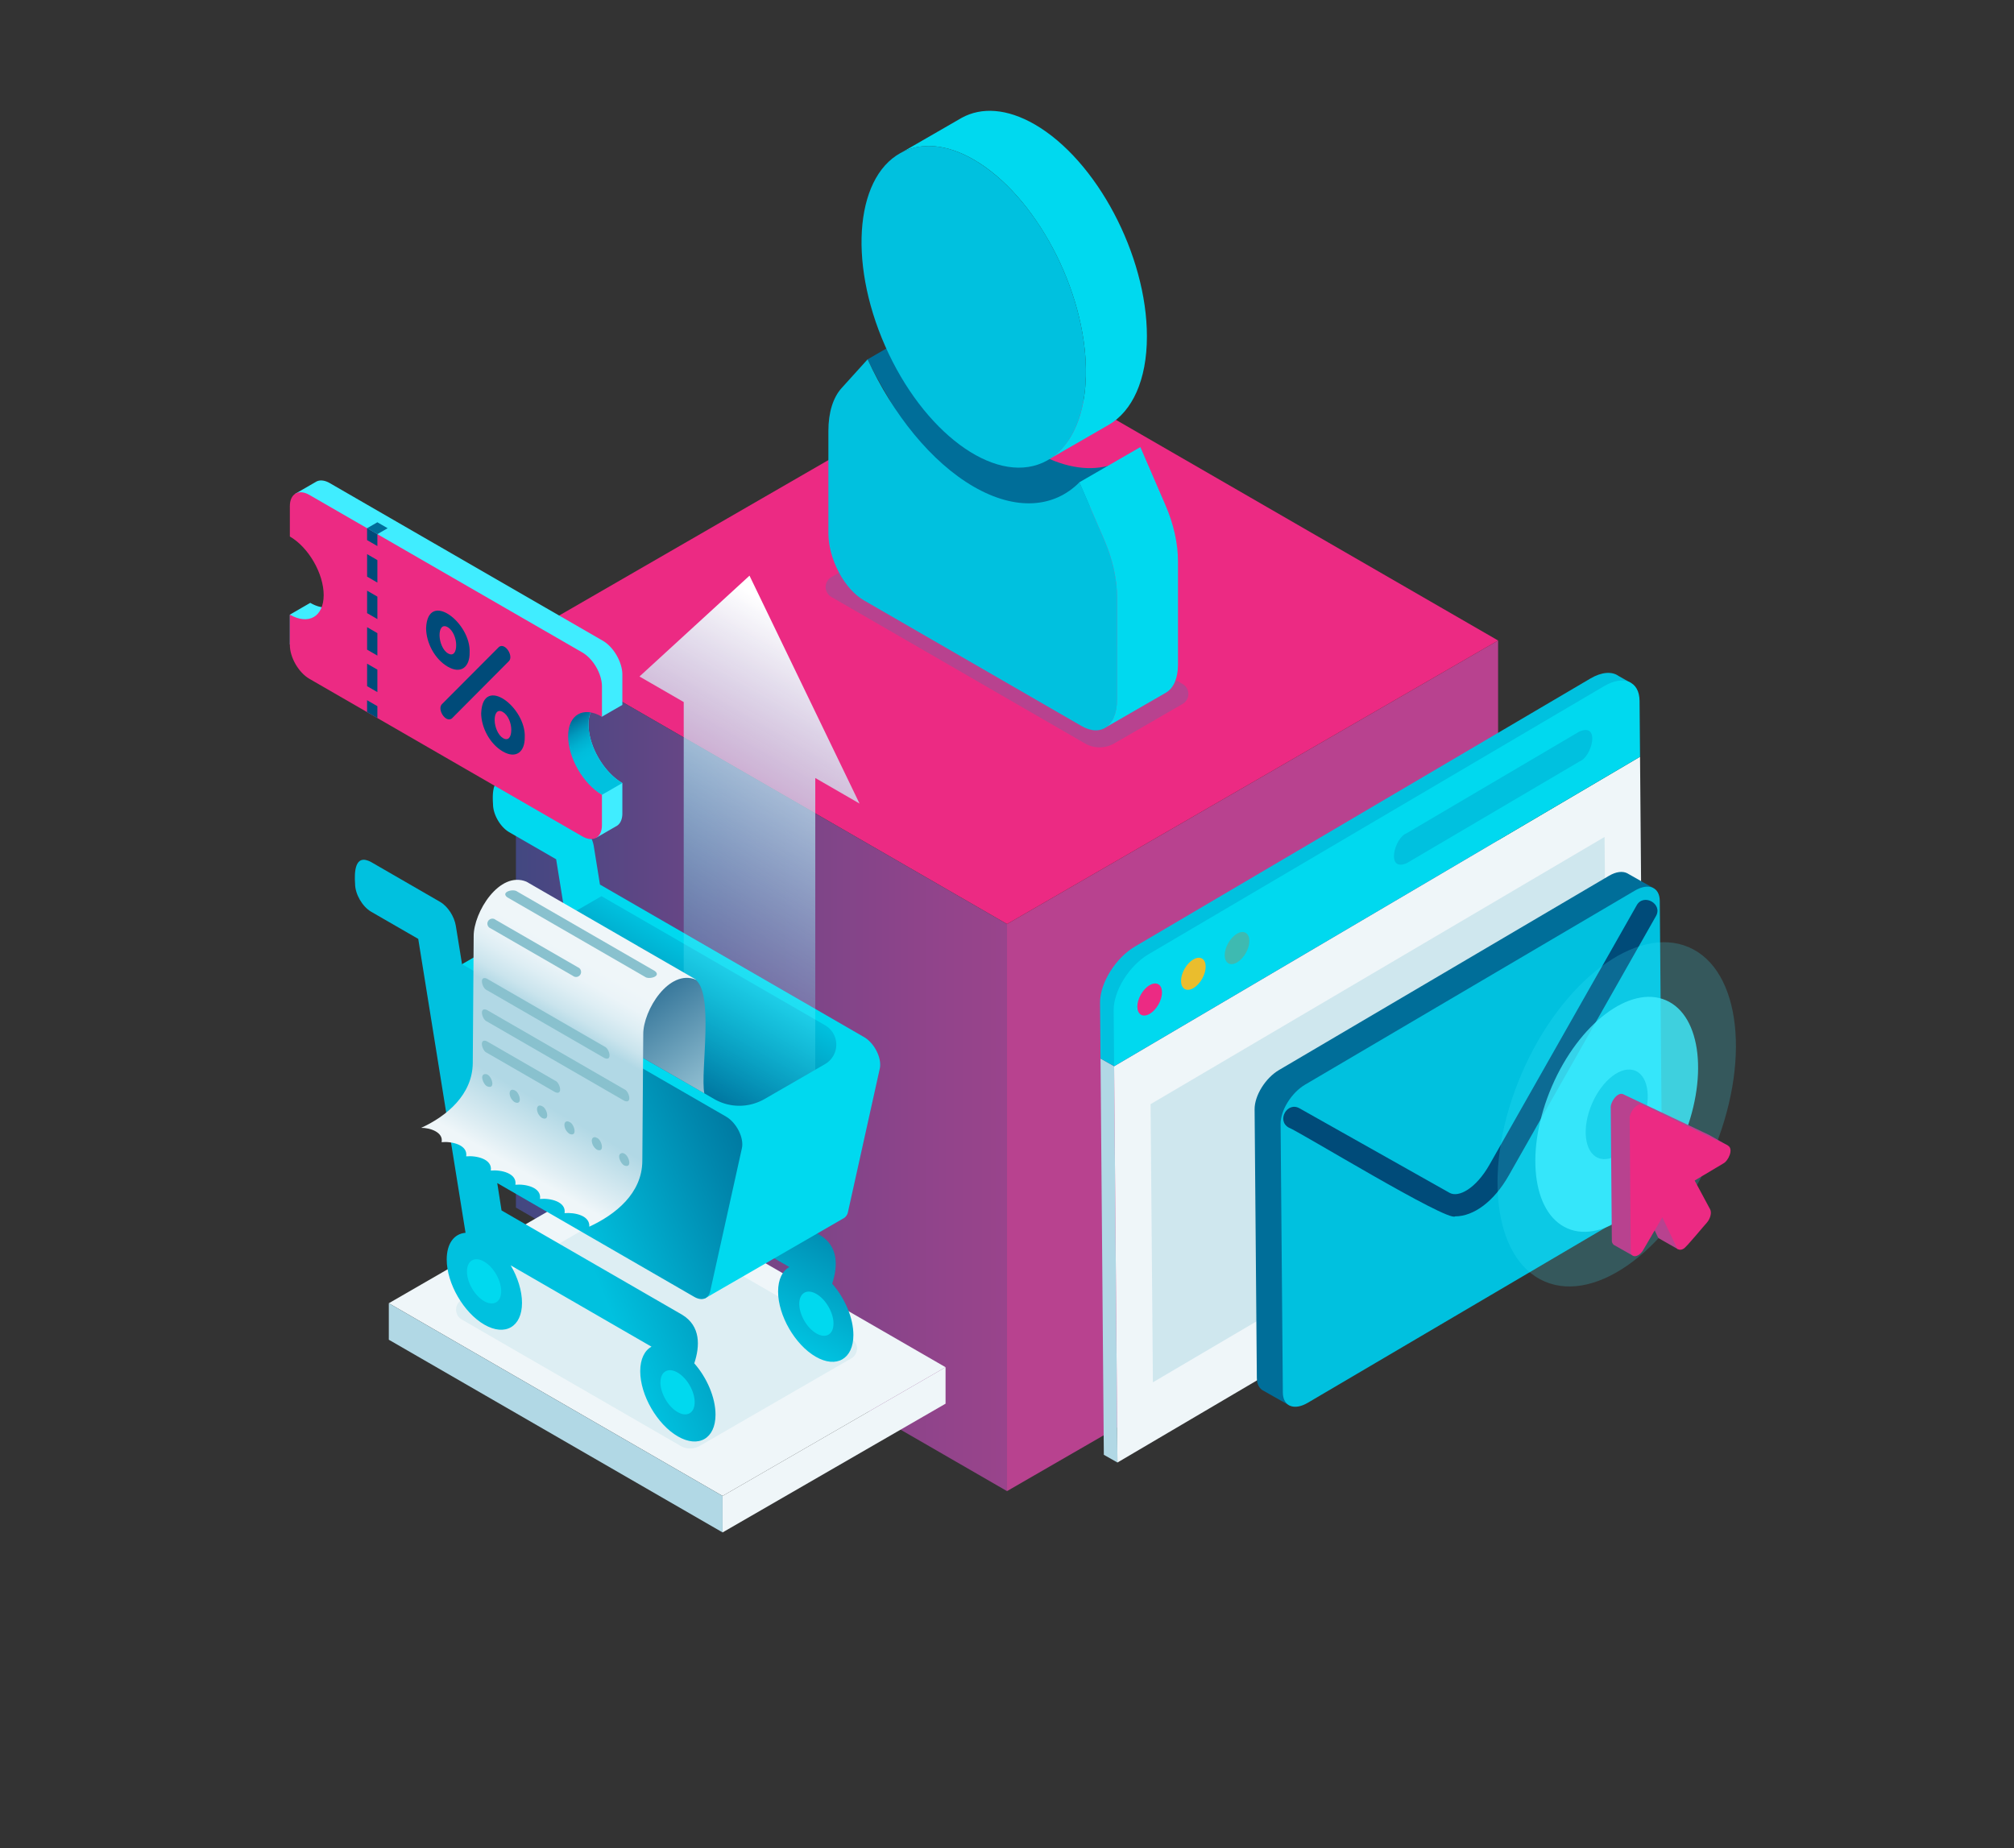 <svg xmlns="http://www.w3.org/2000/svg" xmlns:xlink="http://www.w3.org/1999/xlink" viewBox="0 0 1176.93 1080"><rect x="0" y="0" width="1176.93" height="1080" fill="#333333" stroke="none"/><defs><linearGradient id="linear-gradient" x1="148.92" y1="622.85" x2="873.51" y2="622.85" gradientUnits="userSpaceOnUse"><stop offset="0" stop-color="#004b79"/><stop offset="0.1" stop-color="#23497d"/><stop offset="0.26" stop-color="#504783"/><stop offset="0.41" stop-color="#764587"/><stop offset="0.56" stop-color="#93448b"/><stop offset="0.71" stop-color="#a7438d"/><stop offset="0.86" stop-color="#b4428f"/><stop offset="1" stop-color="#b8428f"/></linearGradient><linearGradient id="linear-gradient-2" x1="417.51" y1="755.85" x2="493.43" y2="624.35" gradientUnits="userSpaceOnUse"><stop offset="0" stop-color="#00c1df"/><stop offset="0.47" stop-color="#0087ad"/><stop offset="1" stop-color="#004b79"/></linearGradient><linearGradient id="linear-gradient-3" x1="316.96" y1="669.56" x2="491.05" y2="598.46" xlink:href="#linear-gradient-2"/><linearGradient id="linear-gradient-4" x1="405.21" y1="554.43" x2="366.01" y2="622.33" gradientUnits="userSpaceOnUse"><stop offset="0" stop-color="#00c1df"/><stop offset="0.26" stop-color="#00abcc"/><stop offset="1" stop-color="#006e99"/></linearGradient><linearGradient id="linear-gradient-5" x1="365.99" y1="612.55" x2="503.56" y2="374.27" gradientUnits="userSpaceOnUse"><stop offset="0" stop-color="#40edff" stop-opacity="0"/><stop offset="0.97" stop-color="#fff"/></linearGradient><linearGradient id="linear-gradient-6" x1="319.91" y1="429.44" x2="332.23" y2="450.78" gradientUnits="userSpaceOnUse"><stop offset="0" stop-color="#006e99"/><stop offset="0.09" stop-color="#007ca5"/><stop offset="0.32" stop-color="#009abe"/><stop offset="0.55" stop-color="#00b0d0"/><stop offset="0.77" stop-color="#00bddb"/><stop offset="0.97" stop-color="#00c1df"/></linearGradient><linearGradient id="linear-gradient-7" x1="343.11" y1="557.91" x2="427.57" y2="674.52" gradientUnits="userSpaceOnUse"><stop offset="0.01" stop-color="#004b79"/><stop offset="0.12" stop-color="#155c86"/><stop offset="0.66" stop-color="#85b5ca"/><stop offset="0.91" stop-color="#b1d8e5"/></linearGradient><linearGradient id="linear-gradient-8" x1="289.84" y1="675.71" x2="359.87" y2="554.43" gradientUnits="userSpaceOnUse"><stop offset="0" stop-color="#eff6f9"/><stop offset="0.08" stop-color="#ddedf3"/><stop offset="0.29" stop-color="#b1d8e5"/><stop offset="0.61" stop-color="#b1d8e5"/><stop offset="0.67" stop-color="#cae4ed"/><stop offset="0.75" stop-color="#deeef4"/><stop offset="0.82" stop-color="#ebf4f8"/><stop offset="0.89" stop-color="#eff6f9"/></linearGradient></defs><g id="CDP"><polygon points="875.45 705.7 875.45 374.3 588.47 540 588.47 871.39 875.45 705.7" style="fill:#b8428f"/><polygon points="588.47 540 875.45 374.3 588.47 208.61 301.48 374.3 588.47 540" style="fill:#ec2a83"/><polygon points="588.47 871.39 301.48 705.7 301.48 374.3 588.47 540 588.47 871.39" style="fill:url(#linear-gradient)"/><path d="M525.84,314.16l-40,23.09a6.71,6.71,0,0,0,0,11.61L634,434.45a17.09,17.09,0,0,0,17.11,0l40-23.1a6.71,6.71,0,0,0,0-11.61L543,314.16A17.09,17.09,0,0,0,525.84,314.16Z" style="fill:#b8428f"/><path d="M647.36,272.29c-12.37,3.12-27,.6-42.7-8.45-25-14.42-47.3-42.39-62-74.45L507,210h0c14.7,32.06,97.65,157.36,97.65,157.36Z" style="fill:#006e99"/><path d="M670.23,196.57c0-47.43-29.42-103-65.57-123.87-16.23-9.37-31.09-10.15-42.56-3.9-.53.28-35.65,20.57-35.65,20.57h0c11.46-6.25,26.33-5.47,42.56,3.9,36.15,20.87,65.56,76.44,65.56,123.87,0,25.18-8.29,43.08-21.48,51.21L648,248.21h0C661.62,240.29,670.23,222.21,670.23,196.57Z" style="fill:#00d9ef"/><ellipse cx="569.02" cy="179.29" rx="56.6" ry="99.63" transform="translate(-23.96 244.88) rotate(-23.8)" style="fill:#00c1df"/><path d="M645.4,315.64l-14.61-33.79c-14.71,14.84-36.94,16.9-61.77,2.57S521.71,242,507,210L491.8,226.8c-5,5.53-7.71,14.33-7.71,25v59.78c0,15.07,9.31,32.66,20.8,39.29L632,424.26c11.49,6.64,20.8-.2,20.8-15.27V348.82C652.79,338.38,650.19,326.73,645.4,315.64Z" style="fill:#00c1df"/><path d="M681,295.06l-14.61-33.79-35.64,20.58,14.61,33.79c4.79,11.09,7.39,22.74,7.39,33.18V409c0,8.05-2.67,13.72-6.9,16.27v0l35.65-20.58v0c4.22-2.55,6.89-8.22,6.89-16.27V328.24C688.43,317.8,685.84,306.15,681,295.06Z" style="fill:#00d9ef"/><polygon points="653.01 854.68 645.05 850.17 643.12 618.62 651.07 623.12 653.01 854.68" style="fill:#b1d8e5"/><path d="M953,399.07,945.81,395c-3.8-2.71-9.75-2.41-16.42,1.51L663.28,553.12h0c-11.38,6.7-20.52,21.4-20.43,32.83l.28,32.67,8,4.5Z" style="fill:#00c1df"/><polygon points="960.33 673.79 653.01 854.68 651.07 623.12 958.4 442.24 960.33 673.79" style="fill:#eff6f9"/><path d="M958.4,442.24,651.07,623.12l-.27-32.67c-.1-11.43,9.05-26.13,20.43-32.83L937.34,401c11.38-6.7,20.69-2.86,20.78,8.57Z" style="fill:#00d9ef"/><ellipse cx="671.83" cy="584.08" rx="10.24" ry="5.91" transform="translate(-167.45 880.92) rotate(-60.48)" style="fill:#ec2a83"/><ellipse cx="697.36" cy="569.06" rx="10.24" ry="5.91" transform="translate(-141.43 895.51) rotate(-60.48)" style="fill:#eabd2d"/><ellipse cx="722.89" cy="554.03" rx="10.24" ry="5.91" transform="translate(-115.41 910.1) rotate(-60.48)" style="fill:#3ebab1"/><path d="M923.18,444.91,822.05,504.43c-12.32,5.27-7.22-14.78-.15-17.43L923,427.48C935.36,422.21,930.25,442.25,923.18,444.91Z" style="fill:#00c1df"/><polygon points="939.03 651.66 673.73 807.8 672.37 645.26 937.67 489.11 939.03 651.66" style="fill:#b1d8e5;opacity:0.5"/><path d="M966.11,518.93l-14.68-8.31-.26-.15-.25-.14h0c-2.67-1.37-6.48-1-10.72,1.51L747.45,625.29c-8,4.69-14.36,15-14.29,23l1.31,156.92c0,3.88,1.59,6.5,4.08,7.64h0l15.19,8.6Z" style="fill:#006e99"/><path d="M957,706.35,764.2,819.79c-8,4.69-14.47,2-14.54-6l-1.31-156.92c-.07-8,6.33-18.29,14.29-23L955.39,520.45c8-4.68,14.47-2,14.54,6l1.31,156.92C971.31,691.38,964.91,701.66,957,706.35Z" style="fill:#00c1df"/><path d="M850.34,710.83c-4.07,3.6-92.16-50.21-97.21-51.87-7.29-4-.94-15.45,6.33-11.24l87.65,49.36c5.21,2.93,15.35-2.42,23.31-16.45l86-151.54c4-7.28,15.5-.9,11.22,6.37L881.64,687C873.05,702.14,861.19,710.83,850.34,710.83Z" style="fill:#004b79"/><ellipse cx="944.79" cy="651.22" rx="106.37" ry="60.43" transform="translate(-27.26 1261.02) rotate(-66.68)" style="fill:#40edff;opacity:0.2"/><ellipse cx="944.79" cy="651.22" rx="72.61" ry="41.26" transform="translate(-27.26 1261.02) rotate(-66.68)" style="fill:#40edff;opacity:0.8"/><ellipse cx="944.79" cy="651.22" rx="27.69" ry="15.73" transform="translate(-27.26 1261.02) rotate(-66.68)" style="fill:#00c1df;opacity:0.5"/><path d="M1009.83,669.51l-11.05-6.25-50.29-23.83c-3.46-1.39-7.49,4.79-7.22,8l.65,77.35a3.31,3.31,0,0,0,1.12,2.7l11.05,6.26,6.28-28.58,8.37,17.65a2.12,2.12,0,0,0,1,1.05l0,0,11,6.26-1.54-46.49Z" style="fill:#b8428f"/><path d="M983.8,729.74c-1.37.88-3.3.91-4-.72l-8.37-17.64-11.12,19c-1.85,3.54-7,5.95-7.33.66l-.65-77.35c-.27-3.18,3.76-9.35,7.22-8l50.29,23.83c3.4,2,.08,9-2.83,10.43l-16.69,9.94,9.06,16.87c1,1.9.14,5.39-2,7.83C996.26,715.68,985,729.47,983.8,729.74Z" style="fill:#ec2a83"/><polygon points="552.56 820.3 552.56 798.98 422.26 874.21 422.26 895.53 552.56 820.3" style="fill:#eff6f9"/><polygon points="422.26 874.21 552.56 798.98 357.51 686.37 227.21 761.6 422.26 874.21" style="fill:#eff6f9"/><path d="M497.46,782.28,369.54,708.43a11,11,0,0,0-11.06,0L269.86,759.6a6.65,6.65,0,0,0,0,11.51L397.77,845a11.09,11.09,0,0,0,11.06,0l88.63-51.17A6.65,6.65,0,0,0,497.46,782.28Z" style="fill:#b1d8e5;opacity:0.3"/><polygon points="422.26 895.53 227.21 782.92 227.21 761.6 422.26 874.21 422.26 895.53" style="fill:#b1d8e5"/><path d="M379,692.94l82.3,47.51c-4.09,2.18-6.6,7.26-6.6,14.33,0,14,9.89,31.1,22,38.08s22,1.27,22-12.69c0-10-5-21.58-12.4-30,3.35-10.11,3.78-21.78-7.07-28.38L373.69,660.84Z" style="fill:url(#linear-gradient-2)"/><path d="M504.83,606,350.6,516.93,347,494.54c-.94-5.63-4.71-11.43-9.27-14.06l-40.2-23.21c-9.73-5.31-9.89,6.13-9.42,12.69,0,6,4.24,13.33,9.42,16.33L325,502.15l4.36,27.05L270,563.46,411.86,758.83l80.57-46.57a5.53,5.53,0,0,0,3.13-4.09l18.54-83.6C515.51,618.49,511,609.51,504.83,606Z" style="fill:#00d9ef"/><path d="M415,754.7l18.53-83.6c1.41-6.08-3.14-15.06-9.27-18.59L270,563.46l-3.62-22.39c-.94-5.62-4.71-11.43-9.26-14.06L216.92,503.8c-9.73-5.31-9.88,6.14-9.42,12.7,0,6,4.24,13.32,9.42,16.32l27.49,15.86,27.64,171.75c-6.6.54-11,6.16-11,15.6,0,14,9.89,31.1,22,38.08s22,1.27,22-12.7c0-7.07-2.51-15-6.6-21.94L380.73,787c-4.08,2.18-6.6,7.26-6.6,14.33,0,14,9.9,31.1,22,38.09s22,1.26,22-12.7c0-10-5-21.58-12.41-30,3.36-10.12,3.79-21.79-7.07-28.39L293.09,707.37l-2.51-16L405.7,757.88C410.1,760.41,413.87,759.15,415,754.7Z" style="fill:url(#linear-gradient-3)"/><path d="M446.82,642.23l35.34-20.4a13.1,13.1,0,0,0,0-22.69L351.5,523.71,281.8,564l135.59,78.28A29.42,29.42,0,0,0,446.82,642.23Z" style="fill:url(#linear-gradient-4)"/><ellipse cx="477.07" cy="767.74" rx="8.17" ry="14.14" transform="translate(-319.95 341.37) rotate(-30)" style="fill:#00d9ef"/><ellipse cx="395.93" cy="813.66" rx="8.17" ry="14.14" transform="translate(-353.77 306.96) rotate(-30)" style="fill:#00d9ef"/><ellipse cx="282.87" cy="748.82" rx="8.17" ry="14.14" transform="translate(-336.5 241.74) rotate(-30)" style="fill:#00d9ef"/><polygon points="502.29 469.59 437.99 336.41 373.69 395.34 399.55 410.27 399.55 631.9 432.11 650.73 476.43 625.14 476.43 454.66 502.29 469.59" style="fill:url(#linear-gradient-5)"/><path d="M351.76,418.83l11.93-6.89v-17.7c0-7.29-5.12-16.16-11.43-19.8l-159.52-92.1c-3.24-1.87-6.16-2-8.24-.69h0l-11.93,6.88s28.51,39.75,28.51,52.35-8.86,17.72-19.77,11.42l-11.93,6.89v17.37L348.7,489.41l11.93-6.89v0c1.89-1.26,3.06-3.73,3.06-7.2V457.6c-10.92-6.31-19.77-21.64-19.77-34.24a18.1,18.1,0,0,1,2-8.8Z" style="fill:#40edff"/><path d="M282.58,424.65l69.18,39.83,11.93-6.88c-10.92-6.31-19.77-21.64-19.77-34.24a18.1,18.1,0,0,1,2-8.8Z" style="fill:url(#linear-gradient-6)"/><path d="M332,430.24c0-12.6,8.85-17.71,19.77-11.41V401.12c0-7.29-5.12-16.15-11.43-19.8L180.81,289.23c-6.31-3.65-11.43-.69-11.43,6.6v17.7c10.92,6.3,19.77,21.63,19.77,34.24s-8.85,17.72-19.77,11.42v17.7c0,7.29,5.12,16.16,11.43,19.8l159.52,92.1c6.31,3.64,11.43.69,11.43-6.6V464.48C340.84,458.18,332,442.85,332,430.24Z" style="fill:#ec2a83"/><polygon points="220.53 319.11 214.51 315.63 214.51 308.69 220.53 312.16 220.53 319.11" style="fill:#004b79"/><path d="M220.53,404.47l-6-3.48V387.86l6,3.47Zm0-21.34-6-3.48V366.52l6,3.48Zm0-21.34-6-3.48V345.18l6,3.48Zm0-21.34-6-3.48V323.84l6,3.48Z" style="fill:#004b79"/><polygon points="220.53 419.63 214.51 416.15 214.51 409.2 220.53 412.68 220.53 419.63" style="fill:#004b79"/><path d="M249,367c1-22.46,26.28-3.15,25.44,14.35.1,8.49-5.09,12.73-12.79,8.25S249,375.49,249,367Zm17.58,10.16c.06-4.1-1.9-8.88-4.93-10.63-3.22-1.89-4.86.89-4.79,4.84s1.94,8.73,4.93,10.45C264.93,383.66,266.57,381.06,266.57,377.18Zm-8.38,34.4L291.65,378c3.69-2.58,8.57,5.5,5.76,8.34L264,419.92C260.24,422.47,255.42,414.47,258.19,411.58Zm23,5c1-22.46,26.29-3.15,25.45,14.34.09,8.5-5.09,12.74-12.8,8.26S281.17,425,281.17,416.55Zm17.59,10.15c.06-4.09-1.9-8.88-4.94-10.63-3.21-1.89-4.85.9-4.79,4.84s2,8.73,4.94,10.46C297.12,433.18,298.76,430.59,298.76,426.7Z" style="fill:#004b79"/><polygon points="220.52 312.15 226.53 308.69 220.52 305.21 214.51 308.69 220.52 312.15" style="fill:#006e99"/><path d="M405.72,572.05c-3.13-1.45-33.17-19.33-33.17-19.33L303.42,576.5l108.16,62.44C409.12,626,417.75,579,405.72,572.05Z" style="fill:url(#linear-gradient-7)"/><path d="M406.81,572.5l-99.17-57.25,0,0c-15.71-6.56-30.93,17.84-30.84,31.94l-.53,74.11c-.2,18.21-14.9,30.85-30.16,37.8,5.23-.08,13.14,2.62,11.95,8.37,5.93-.58,15.44,1.54,14.37,8.29,5.93-.57,15.44,1.55,14.38,8.3,5.92-.58,15.43,1.55,14.37,8.3,5.92-.57,15.44,1.55,14.37,8.3,5.93-.58,15.44,1.54,14.37,8.29,5.86-.52,14.95,1.37,14.44,7.92,15.53-7.2,30.78-19.54,31-38.28l.54-74.11c-.11-14.11,15.13-38.5,30.83-31.94l0,0h0Z" style="fill:url(#linear-gradient-8)"/><path d="M353.33,618.36l-68.84-39.74c-2.74-1-4.77-8.71,0-6.72l68.84,39.74C356.07,612.64,358.1,620.35,353.33,618.36Z" style="fill:#89c1ce"/><path d="M334.8,570.28l-48.1-27.77a2.93,2.93,0,1,1,2.91-5l48.1,27.76A2.93,2.93,0,1,1,334.8,570.28Z" style="fill:#89c1ce"/><path d="M376.85,570.81l-80.41-46.43c-4.11-3.13,3.59-5.22,5.82-3.36l80.41,46.43C386.77,570.58,379.08,572.67,376.85,570.81Z" style="fill:#89c1ce"/><path d="M364.89,643.32l-80.4-46.42c-2.74-1-4.77-8.71,0-6.72l80.4,46.42C367.63,637.6,369.66,645.31,364.89,643.32Z" style="fill:#89c1ce"/><path d="M324.46,638.28l-40-23.08c-2.74-1-4.77-8.71,0-6.72l40,23.08C327.2,632.56,329.23,640.27,324.46,638.28Z" style="fill:#89c1ce"/><path d="M284.78,634.88c-2.47-1-5-7.83-.58-7.16C287.43,628.35,289.91,636.87,284.78,634.88Z" style="fill:#89c1ce"/><path d="M345.83,666.68c0-1.89,1.34-2.67,3-1.72,2.8,1,4.89,8.93,0,6.89A6.62,6.62,0,0,1,345.83,666.68Zm-16-9.24c0-1.9,1.34-2.67,3-1.72,2.81,1,4.89,8.92,0,6.89A6.62,6.62,0,0,1,329.82,657.44Zm-16-9.24c0-1.9,1.34-2.67,3-1.72,2.81,1,4.89,8.93,0,6.88A6.6,6.6,0,0,1,313.81,648.2Zm-16-9.24c0-1.9,1.34-2.67,3-1.73,2.81,1,4.89,8.94,0,6.89A6.6,6.6,0,0,1,297.8,639Z" style="fill:#89c1ce"/><path d="M364.82,681.09c-2.17-1-4.91-6.92-1.14-7.28C367.34,673.86,370.13,683.17,364.82,681.09Z" style="fill:#89c1ce"/></g></svg>